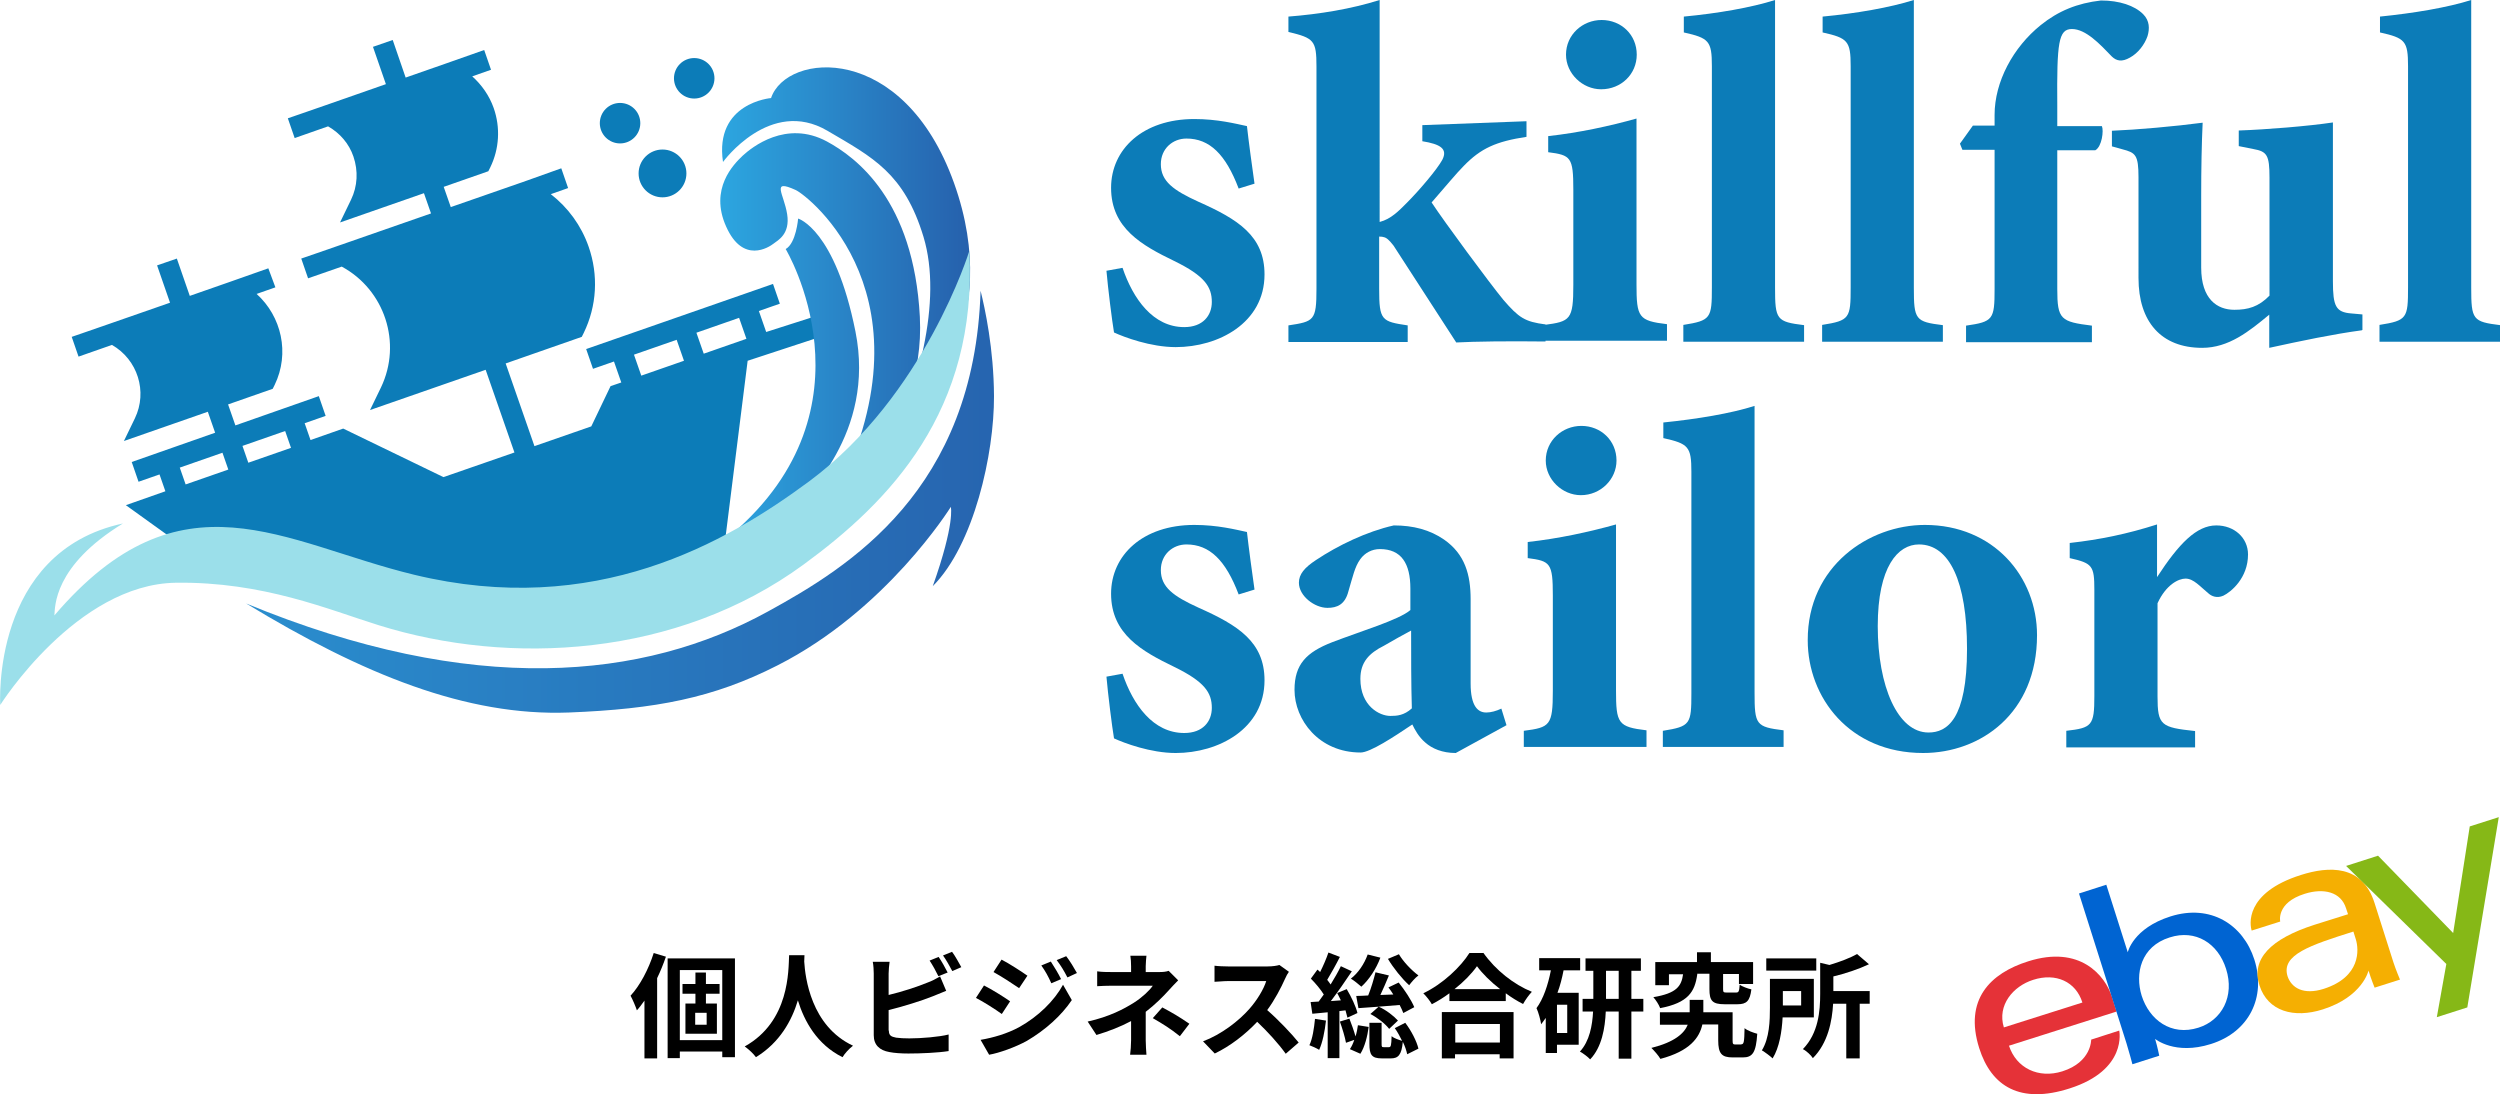 <?xml version="1.0" encoding="utf-8"?>
<!-- Generator: Adobe Illustrator 24.0.3, SVG Export Plug-In . SVG Version: 6.00 Build 0)  -->
<svg version="1.1" id="レイヤー_1" xmlns="http://www.w3.org/2000/svg" xmlns:xlink="http://www.w3.org/1999/xlink" x="0px"
	 y="0px" viewBox="0 0 1024.9 448.6" style="enable-background:new 0 0 1024.9 448.6;" xml:space="preserve">
<style type="text/css">
	.st0{fill:#0C7CB8;}
	.st1{fill-rule:evenodd;clip-rule:evenodd;fill:url(#SVGID_1_);}
	.st2{fill-rule:evenodd;clip-rule:evenodd;fill:#0C7CB8;}
	.st3{fill:#9BDFEA;}
	.st4{fill:url(#SVGID_2_);}
	.st5{fill:#E53238;}
	.st6{fill:#0064D2;}
	.st7{fill:#F5AF02;}
	.st8{fill:#86B817;}
</style>
<g>
	<g>
		<path class="st0" d="M159.4,246.1l10.9,5.3l1.7-0.6l43.5,6.3l80.6-26.3l10.4-82.9l41.7-13.7l-2.8-8.1l-31.3,10l-3-8.6l8.6-3
			l-2.8-8.1l-76.6,26.7l2.8,8.1l8.6-3l3,8.6l-4.4,1.5l-7.9,16.5l-23.3,8.1L207.3,149l31.2-10.9l0.8-1.6c5.4-11.1,6.1-23.7,2-35.4
			c-3-8.6-8.4-16-15.5-21.5l7.1-2.5l-2.8-8.1L216.1,74l-1.7,0.6l-29.6,10.3l-2.9-8.3l18.3-6.4l0.8-1.6c3.7-7.6,4.2-16.3,1.4-24.3
			c-1.8-5.1-4.9-9.5-8.8-13l7.7-2.7l-2.8-8.1l-13.9,4.9l-1.7,0.6l-16.6,5.8L161,16.4l-8.1,2.8l5.3,15.3l-24.6,8.6l-9.8,3.4l-5.8,2
			l2.8,8.1l13.7-4.8c4.9,2.8,8.6,7.1,10.4,12.4c2,5.9,1.7,12.1-1,17.7l-4.5,9.3l34.4-12l2.9,8.3l-37.6,13.1l-9.8,3.4l-5.8,2l2.8,8.1
			l13.8-4.8c17.6,9.5,24.8,31.3,16.1,49.5l-4.5,9.3l47.4-16.5l11.8,33.9l-29.1,10.1l-41.1-19.9l-13.4,4.7l-2.4-6.9l8.6-3l-2.8-8.1
			l-34.2,12l-3-8.6l18.3-6.4l0.8-1.6c6.3-13,2.8-28.1-7.4-37.3l7.7-2.7L110,110l-13.9,4.9l-1.7,0.6l-16.6,5.8l-5.3-15.3l-8.1,2.8
			l5.3,15.3l-24.7,8.6l-9.8,3.4l-5.8,2l2.8,8.1l13.7-4.8c10.5,6,14.7,19.1,9.4,30.1l-4.5,9.3l34.4-12l3,8.6l-34.2,12l2.8,8.1l8.6-3
			l2.4,6.9l-16.2,5.7L87.6,233l28.7,1.4L159.4,246.1z M73.7,191.7l17.5-6.1l2.4,6.9l-17.5,6.1L73.7,191.7z M119.3,183.6l-17.5,6.1
			l-2.4-6.9l17.5-6.1L119.3,183.6z M259.9,145.4l17.5-6.1l3,8.6l-17.5,6.1L259.9,145.4z M288.5,145l-3-8.6l17.5-6.1l3,8.6L288.5,145
			z"/>
	</g>
	<g>
		<g>
			<linearGradient id="SVGID_1_" gradientUnits="userSpaceOnUse" x1="295.373" y1="123.272" x2="397.724" y2="123.272">
				<stop  offset="0" style="stop-color:#2CA6E0"/>
				<stop  offset="1" style="stop-color:#2660AC"/>
			</linearGradient>
			<path class="st1" d="M391.1,75c-20.8-58-68.7-53.6-75-34.8c0,0-23.3,1.9-19.7,26.2c0,0,19.3-26.6,42.8-12.8
				c18.6,10.9,31.5,17.4,39.4,43.5c7.9,26.2-2,63.2-17.5,94.1c0,0,9.2-8.7,15.8-24C377,167.2,411.9,133,391.1,75z M377.1,129.9
				C374.6,82,351,64.5,339,58c-16.7-9-30.8,2.4-34.5,5.8c-3.7,3.5-13.8,13.6-6.8,29.1c6.9,15.5,17.6,8.4,19.4,7
				c1.8-1.4,6.9-3.9,5.6-12.1c-1.3-8.3-6.8-14.6,3.5-9.9c5.1,2.3,58.9,44.1,15.3,127.5C341.5,205.4,379.6,177.9,377.1,129.9z
				 M350.7,135.9c-8.4-42-23.5-46.3-23.5-46.3s-0.8,10.1-5.1,12.5c0,0,38.9,64.8-22.1,116.9c0,0,21.6-4.4,25.5-9.7
				C329.5,203.9,359.1,177.8,350.7,135.9z"/>
		</g>
	</g>
	<circle class="st2" cx="271.6" cy="71.1" r="9.8"/>
	<circle class="st2" cx="254.2" cy="50.5" r="8.3"/>
	<circle class="st2" cx="284.6" cy="32.1" r="8.3"/>
	<path class="st3" d="M331.9,197.2c-34.3,25.4-88,56.4-162.2,38.4c-53.6-13-95.5-44.1-147.4,16.7c0.3-3.4-0.5-20.2,28.1-37.7h0
		C-3.8,226.3,0.1,289,0.1,289s31.2-49.5,72-50.1c35.8-0.5,62.8,11.1,83.1,17.4c53.7,16.8,122.3,13.2,174.3-24.9
		c35-25.6,71.4-62.8,67.9-128.6C397.4,102.9,379.2,162,331.9,197.2z"/>
	<linearGradient id="SVGID_2_" gradientUnits="userSpaceOnUse" x1="-80.731" y1="205.741" x2="442.287" y2="205.741">
		<stop  offset="0" style="stop-color:#2CA6E0"/>
		<stop  offset="1" style="stop-color:#2660AC"/>
	</linearGradient>
	<path class="st4" d="M407.5,162.4c-0.1-19.5-3.7-35.9-5.5-43.2c-2.5,81.8-54,113.3-87.2,131.5c-50.9,28-120.9,35.1-213.9-3.3
		c47.9,29.1,90.5,46.3,132.3,44.7c35.5-1.4,59.2-5.9,85.5-19.3c44.8-22.7,70.9-64.7,71.1-65c0,0,1.8,6.6-7.4,32.5
		C399.3,223.4,407.6,186,407.5,162.4z"/>
</g>
<g>
	<g>
		<path class="st0" d="M507.8,77.3c-5.3-14-11.9-20.5-21.4-20.5c-5.6,0-10.5,4.1-10.5,10.5c0,7,5.1,10.7,15.4,15.4
			c16.2,7.2,27.1,14,27.1,29.8c0,19.9-18.9,29.8-36.4,29.8c-10.3,0-21.2-4.1-25.3-6c-0.8-4.7-2.5-18.3-3.1-25.3l6.6-1.2
			c4.3,12.7,12.5,24.3,25.3,24.3c7.6,0,11.3-4.7,11.3-10.3c0-6.2-2.9-10.7-15.4-16.8c-13.2-6.4-25.9-13.4-25.9-30
			c0-15.8,13-28.2,34.1-28.2c9.5,0,16.9,1.9,21.6,2.9c0.6,5.5,2.3,18.1,3.1,23.6L507.8,77.3z"/>
		<path class="st0" d="M633.6,140c-15.6-0.2-29.2,0-36.6,0.4c-0.6-1-24.9-38.4-25.7-39.7c-1.8-2.3-2.9-3.3-4.1-3.5
			c-0.6-0.2-1.4-0.2-1.8-0.2v21.4c0,13,1,13.4,11.7,15v6.8h-48.9v-6.8c10.5-1.6,11.5-1.9,11.5-15V27.3c0-10.7-1-11.7-11.5-14.2V6.8
			c12.7-1,25.7-3.1,37.4-6.8c0,8.2,0,16.2,0,24.2V91c4.7-1.2,8-4.7,11.1-7.8c5.1-5.1,12.5-13.8,14.6-17.7c2.3-4.5-0.8-6.4-8.2-7.6
			v-6.6l42.7-1.6v6.4c-12.5,1.9-18.7,4.7-25.7,11.9c-3.1,3.1-7.6,8.6-13.2,15c5.1,7.8,23.8,33.1,29.4,39.9c6.4,7.4,8.8,9,17.3,10.1
			V140z"/>
		<path class="st0" d="M633.1,140v-6.8c10.7-1.4,11.9-2.1,11.9-16.4v-39c0-13.4-1-14.2-10.3-15.4v-6.6c12.7-1.4,25.1-4.1,36.2-7.2
			c0,8.4,0,16.6,0,24.7v43.2c0,13.6,0.8,15,12.5,16.4v6.8h-50.3V140z M656.4,36.6c-7.6,0-14.4-6.4-14.4-14.2
			c0-8.2,6.8-14.2,14.6-14.2c8,0,14.4,6,14.4,14.2C671,30.4,664.6,36.6,656.4,36.6z"/>
		<path class="st0" d="M690.1,140v-6.8c11.3-1.8,11.7-2.7,11.7-15.4V27.1c0-10.3-1.2-11.5-11.5-13.8V6.8C704.1,5.5,718,3.1,727.7,0
			c0,9,0,17.9,0,27.1v90.8c0,13.2,0.6,14,11.9,15.4v6.8H690.1z"/>
		<path class="st0" d="M747,140v-6.8c11.3-1.8,11.7-2.7,11.7-15.4V27.1c0-10.3-1.2-11.5-11.5-13.8V6.8C761,5.5,774.8,3.1,784.6,0
			c0,9,0,17.9,0,27.1v90.8c0,13.2,0.6,14,11.9,15.4v6.8H747z"/>
		<path class="st0" d="M817.7,51.4v-4.3c0-13.6,7.6-27.7,18.9-36.8c7.2-5.8,15-9,24.7-10.1c7.6,0,13.8,2.1,17.3,5.6
			c2.7,2.7,2.7,6,1.8,9c-1.2,3.5-3.9,7-7.2,8.8c-3.3,1.9-5.5,1.4-7.4-0.4c-4.9-5.1-10.7-11.3-16.4-11.3c-5.5,0-6.2,5.5-6,31.2v8.6
			h18.3c0.8,1.9,0,8.4-2.7,9.9h-15.6v56.9c0,12.5,1.4,13.4,14.2,15v6.8H806v-6.8c11.1-1.6,11.7-2.5,11.7-15V61.4h-13.2l-1-2.5
			l5.3-7.4H817.7z"/>
		<path class="st0" d="M968.3,135.4c-11.9,1.6-24.7,4.3-38,7.2c0-4.5,0-9.2,0-13.6c-8.2,6.8-16.6,13.6-27.5,13.6
			c-16.8,0-26.1-10.7-26.1-28.6V72.7c0-9.2-1.2-10.1-6.6-11.5l-4.3-1.2v-6.4c10.1-0.4,25.9-1.8,37.2-3.3c-0.4,8.4-0.6,18.7-0.6,30.2
			v29.2c0,13,6.6,17.3,13.6,17.3c5.6,0,9.9-1.2,14.4-5.8V72.8c0-9.2-1-10.7-6.6-11.7l-6-1.2v-6.4c11.5-0.4,28.6-1.8,38.6-3.3v65.1
			c0,10.3,1.2,12.7,7.6,13.2l4.5,0.4v6.4H968.3z"/>
		<path class="st0" d="M975.5,140v-6.8c11.3-1.8,11.7-2.7,11.7-15.4V27.1c0-10.3-1.2-11.5-11.5-13.8V6.8c13.8-1.4,27.7-3.7,37.4-6.8
			c0,9,0,17.9,0,27.1v90.8c0,13.2,0.6,14,11.9,15.4v6.8H975.5z"/>
	</g>
	<g>
		<path class="st0" d="M507.8,243.7c-5.3-14-11.9-20.5-21.4-20.5c-5.6,0-10.5,4.1-10.5,10.5c0,7,5.1,10.7,15.4,15.4
			c16.2,7.2,27.1,14,27.1,29.8c0,19.9-18.9,29.8-36.4,29.8c-10.3,0-21.2-4.1-25.3-6c-0.8-4.7-2.5-18.3-3.1-25.3l6.6-1.2
			c4.3,12.7,12.5,24.3,25.3,24.3c7.6,0,11.3-4.7,11.3-10.3c0-6.2-2.9-10.7-15.4-16.8c-13.2-6.4-25.9-13.4-25.9-30
			c0-15.8,13-28.2,34.1-28.2c9.5,0,16.9,1.9,21.6,2.9c0.6,5.5,2.3,18.1,3.1,23.6L507.8,243.7z"/>
		<path class="st0" d="M596.8,308.7c-5.5,0-9.7-1.8-12.5-4.3c-2.7-2.3-4.3-5.3-5.3-7.4c-7.6,5.1-17.3,11.5-21.2,11.5
			c-17.1,0-27.1-13.4-27.1-25.7c0-10.5,4.9-15.4,15.4-19.5c11.7-4.5,27.5-9.2,32.1-13.2v-8.8c0-10.3-3.7-16.2-12.5-16.2
			c-3.3,0-6.2,1.6-8,4.1c-2.3,3.1-3.1,7.2-4.9,13.2c-1.4,5.5-4.7,6.8-8.6,6.8c-5.3,0-11.7-4.9-11.7-10.3c0-3.5,2.3-6.2,7-9.3
			c9-6,20.8-11.7,31.9-14.2c8,0,14.8,1.8,20.6,5.8c8.6,6,10.9,14.4,10.9,24.5v34.5c0,9.5,3.1,11.9,6.4,11.9c1.9,0,4.1-0.6,6.2-1.6
			l2.1,6.8L596.8,308.7z M578.5,258.5c-3.5,1.9-7.2,3.9-11.1,6.2c-6.2,3.1-9.7,6.8-9.7,13.6c0,11.1,7.8,15.2,12.3,15.2
			c2.7,0,5.6-0.2,8.8-3.1C578.5,280.9,578.5,267.8,578.5,258.5z"/>
		<path class="st0" d="M624.7,306.4v-6.8c10.7-1.4,11.9-2.1,11.9-16.4v-39c0-13.4-1-14.2-10.3-15.4v-6.6c12.7-1.4,25.1-4.1,36.2-7.2
			c0,8.4,0,16.6,0,24.7V283c0,13.6,0.8,15,12.5,16.4v6.8h-50.3V306.4z M648.1,203c-7.6,0-14.4-6.4-14.4-14.2
			c0-8.2,6.8-14.2,14.6-14.2c8,0,14.4,6,14.4,14.2C662.7,196.5,656.2,203,648.1,203z"/>
		<path class="st0" d="M681.7,306.4v-6.8c11.3-1.8,11.7-2.7,11.7-15.4v-90.8c0-10.3-1.2-11.5-11.5-13.8v-6.4
			c13.8-1.4,27.7-3.7,37.4-6.8c0,9,0,17.9,0,27.1V284c0,13.2,0.6,14,11.9,15.4v6.8h-49.5V306.4z"/>
		<path class="st0" d="M789.1,215.2c28.2,0,46,21.2,46,45.2c0,32.1-23.2,48.3-46.7,48.3c-30.2,0-47.3-22.8-47.3-46.2
			C741,232,766.3,215.2,789.1,215.2z M786.7,223.2c-8.6,0-16.9,9-16.9,33.5c0,24.7,8.2,43.6,20.8,43.6c7.6,0,15.8-5.3,15.8-34.3
			C806.4,238.4,799.2,223.2,786.7,223.2z"/>
		<path class="st0" d="M899.9,306.4h-52.8v-6.8c10.5-1.2,11.5-2.1,11.5-14.2v-43.6c0-9.9-0.8-10.9-10.1-13v-6.2
			c12.5-1.4,23.6-3.7,35.8-7.6c0,6.6,0,15.2,0,21.6c9-13.8,16.2-21.2,24.3-21.2c7.4,0,13,5.1,13,11.9c0,9.7-7,15.4-10.1,16.9
			c-2.7,1.2-4.9,0.2-6.2-1c-3.3-2.7-6-6-9.3-6c-2.9,0-8,2.5-11.5,10.1v38.2c0,11.9,1.4,12.7,15.4,14.2L899.9,306.4L899.9,306.4z"/>
	</g>
</g>
<g>
	<path d="M273,392.2c-1,2.9-2.2,5.9-3.6,8.8v32.9h-5.2v-23.7c-1,1.4-2,2.8-3.1,4c-0.4-1.3-1.8-4.6-2.6-6c3.9-4.2,7.4-10.9,9.5-17.5
		L273,392.2z M301.3,392.9v40.5h-5.2v-2.3h-17.4v2.7h-5v-40.9H301.3z M296.1,426.4v-28.7h-17.4v28.7H296.1z M289.4,407.4v4h4.5v12.4
		H281v-12.4h4.1v-4h-5.3v-4h5.3v-4.7h4.3v4.7h5.6v4H289.4z M289.7,415.2H285v4.9h4.7V415.2z"/>
	<path d="M329.8,391.6c0,0.7-0.1,1.7-0.1,2.6c0.4,6.4,2.7,26.4,20,34.5c-1.7,1.3-3.4,3.2-4.3,4.7c-10.5-5.2-15.7-14.8-18.3-23.3
		c-2.5,8.3-7.4,17.3-17.2,23.3c-1-1.4-2.8-3.1-4.6-4.4c18.5-10.3,17.9-31.3,18.2-37.4H329.8z"/>
	<path d="M364.4,422.5c0,2,0.9,2.5,3,2.9c1.4,0.2,3.3,0.3,5.4,0.3c4.8,0,12.3-0.6,16.1-1.6v6.8c-4.4,0.7-11.4,1-16.5,1
		c-3,0-5.8-0.2-7.8-0.6c-4-0.7-6.4-2.9-6.4-6.9v-25.3c0-1-0.1-3.4-0.4-4.8h6.9c-0.2,1.4-0.4,3.5-0.4,4.8v8.8
		c5.5-1.3,11.9-3.4,16-5.1c1.7-0.6,3.2-1.4,5.1-2.5l2.5,5.9c-1.8,0.7-3.9,1.6-5.4,2.2c-4.7,1.9-12.2,4.2-18.2,5.7V422.5z
		 M384.7,400.2c-0.9-1.9-2.4-4.6-3.6-6.4l3.7-1.5c1.2,1.7,2.8,4.6,3.7,6.4L384.7,400.2z M390.3,390.2c1.3,1.7,2.9,4.7,3.8,6.3
		l-3.7,1.6c-1-1.9-2.5-4.6-3.8-6.4L390.3,390.2z"/>
	<path d="M414.1,410.5l-3.4,5.2c-2.6-1.9-7.5-5-10.6-6.6l3.3-5.1C406.6,405.6,411.7,408.8,414.1,410.5z M417.8,421.1
		c7.9-4.4,14.4-10.8,18-17.4l3.6,6.3c-4.3,6.4-10.9,12.3-18.4,16.7c-4.7,2.6-11.4,5-15.5,5.7l-3.5-6.1
		C407.2,425.4,412.8,423.8,417.8,421.1z M421.2,400l-3.4,5.1c-2.6-1.8-7.4-4.9-10.5-6.6l3.3-5.1C413.7,395,418.8,398.3,421.2,400z
		 M435,401.4l-4,1.7c-1.3-2.9-2.4-4.9-4.1-7.3l3.9-1.6C432.1,396.2,434,399.3,435,401.4z M441.5,398.9l-3.9,1.8
		c-1.5-2.9-2.6-4.7-4.4-7.1l3.9-1.6C438.6,393.9,440.4,396.9,441.5,398.9z"/>
	<path d="M483,401.9c-1.2,1.2-2.6,2.7-3.6,3.8c-2.4,2.7-5.9,6.2-9.7,9.1c0,3.7,0,8.8,0,11.7c0,1.9,0.2,4.5,0.3,5.9h-6.7
		c0.2-1.3,0.4-4.1,0.4-5.9v-7.9c-4.3,2.3-9.2,4.2-14.2,5.7l-3.6-5.5c9-2,14.9-5.2,18.9-7.7c3.6-2.3,6.4-5,7.8-7h-16.8
		c-1.7,0-4.6,0.1-6,0.2v-6.1c1.8,0.3,4.3,0.3,5.9,0.3h8v-2.4c0-1.4-0.1-3.1-0.3-4.3h6.6c-0.1,1.1-0.3,2.8-0.3,4.3v2.4h5.6
		c1.4,0,2.7-0.1,3.8-0.5L483,401.9z M476.5,413c4.3,2.3,6.7,3.7,11.1,6.7l-3.9,5.1c-4-3.2-7.1-5.1-11.1-7.4L476.5,413z"/>
	<path d="M528.4,398.4c-0.4,0.5-1.2,1.9-1.6,2.9c-1.6,3.6-4.2,8.6-7.3,12.8c4.6,4,10.2,9.9,12.9,13.3l-5.3,4.6
		c-3-4.2-7.3-8.9-11.7-13.1c-4.9,5.2-11.1,10-17.4,13l-4.8-5c7.5-2.8,14.7-8.4,19-13.3c3.1-3.5,5.9-8.1,6.9-11.4h-15.7
		c-1.9,0-4.5,0.3-5.5,0.3v-6.6c1.3,0.2,4.1,0.3,5.5,0.3h16.3c2,0,3.9-0.3,4.8-0.6L528.4,398.4z"/>
	<path d="M543.6,418.4c-0.5,4.4-1.4,9-2.8,12c-0.9-0.6-2.9-1.5-4-1.9c1.3-2.7,1.9-6.9,2.3-10.8L543.6,418.4z M549.1,414.5v19.3h-4.8
		V415l-6.3,0.6l-0.7-4.8l3.3-0.2c0.7-0.9,1.4-1.9,2.1-2.9c-1.3-2.1-3.4-4.6-5.3-6.5l2.7-3.7c0.4,0.3,0.7,0.6,1.1,1
		c1.3-2.6,2.6-5.6,3.4-8l4.7,1.8c-1.6,3.2-3.6,6.7-5.2,9.4c0.5,0.6,1,1.3,1.4,1.9c1.6-2.6,3.1-5.2,4.2-7.5l4.5,2.1
		c-2.6,3.9-5.7,8.4-8.6,12.2l4.1-0.3c-0.5-1.1-1-2-1.5-3l3.9-1.6c1.9,3.2,3.8,7.2,4.4,9.8l-4.1,1.9c-0.2-0.9-0.5-1.9-0.8-3
		L549.1,414.5z M553.2,417.6c0.9,2.3,1.9,5.1,2.5,7.3c0.5-1.5,0.8-3.2,1-4.6l4.4,0.7c-0.5,3.8-1.6,8.2-3.4,11l-4.3-1.9
		c0.7-1,1.3-2.3,1.8-3.8l-3.4,1.2c-0.4-2.3-1.5-5.9-2.5-8.7L553.2,417.6z M565.9,392.6c-1.7,4.6-4.7,9.1-7.8,11.9
		c-1-0.9-3.1-2.6-4.3-3.3c3-2.3,5.5-6,6.9-9.9L565.9,392.6z M575.3,415.3c-0.3-0.9-0.9-2.1-1.5-3.3c-6,0.5-12.2,1-16.9,1.3l-0.9-5
		c1.4,0,3.1-0.1,4.9-0.2c1.2-2.9,2.3-6.7,3-9.5l5.5,1.3c-1.1,2.6-2.3,5.5-3.5,8l5.3-0.2c-0.6-1-1.3-2-2-2.9l4.2-2
		c2.5,3.1,5.2,7.2,6.4,10.1L575.3,415.3z M576.1,419.3c2.5,3.3,4.7,7.6,5.4,10.6l-4.6,2.3c-0.3-1.4-0.9-3.3-1.8-5.1
		c-0.5,5.4-1.9,6.8-4.9,6.8h-3.7c-4.2,0-5.1-1.5-5.1-6v-8.6h5v8.6c0,1.3,0.1,1.4,0.9,1.4h2.1c0.8,0,1-0.6,1.1-4.5
		c0.9,0.8,2.9,1.5,4.3,1.9c-0.9-1.8-1.9-3.7-3-5.2L576.1,419.3z M565.2,412.7c3,1.3,6.2,3.8,7.9,5.7l-3.6,3.4
		c-1.6-2.1-4.8-4.6-7.7-6.1L565.2,412.7z M573.5,391.2c1.8,3.1,5.2,6.6,8,8.7c-1.3,0.9-2.9,2.8-3.8,4c-2.9-2.6-6.5-7.1-8.7-10.8
		L573.5,391.2z"/>
	<path d="M608.1,390.6c5,7.1,12.5,13,19.9,16c-1.3,1.4-2.6,3.2-3.6,5c-2.4-1.2-4.8-2.7-7.1-4.4v3.2h-23.1v-3.2
		c-2.3,1.7-4.7,3.2-7.2,4.5c-0.7-1.3-2.3-3.3-3.5-4.5c8-3.8,15.4-10.9,18.9-16.5H608.1z M591.1,414.9h29.4v19h-5.7v-1.7h-18.3v1.7
		h-5.4V414.9z M615,405.5c-3.9-3-7.3-6.4-9.5-9.4c-2.2,3.1-5.4,6.4-9.2,9.4H615z M596.6,419.8v7.6h18.3v-7.6H596.6z"/>
	<path d="M641,397.8c-0.6,3.1-1.4,6.3-2.5,9.2h8.7v21.3h-8.9v3.4h-4.6v-14.4c-0.6,0.9-1.3,1.8-1.9,2.6c-0.2-1.5-1.1-5-1.9-6.6
		c2.8-3.8,4.7-9.4,5.9-15.5H631v-5h16.8v5H641z M642.5,411.9h-4.2v11.6h4.2V411.9z M673.7,414.7h-4.9v19.3h-5.2v-19.3h-5.3
		c-0.3,6.8-1.6,14.6-6.4,19.6c-0.9-1-2.9-2.5-4.2-3.2c4-4.3,5.1-10.8,5.4-16.4h-4.3v-5.2h4.4V398H650v-5.1h22.7v5.1h-3.9v11.5h4.9
		V414.7z M663.6,409.5V398h-5.2v11.5H663.6z"/>
	<path d="M713.9,428.1c1,0,1.2-0.8,1.3-6.6c1.1,1,3.7,1.9,5.2,2.3c-0.5,7.7-1.9,9.7-5.9,9.7h-4.2c-4.5,0-5.9-1.6-5.9-7v-6.5h-6.5
		c-1.2,5.4-5.1,10.9-17.2,14.1c-0.8-1.4-2.5-3.3-3.7-4.5c9.6-2.4,13.5-6,14.9-9.5h-11.4V415h12.2v-5.1h5.6v5.1h12v11.6
		c0,1.4,0.2,1.6,1.2,1.6H713.9z M695.8,399.5c-1,7.1-3.7,11.6-15.2,13.8c-0.5-1.4-1.8-3.4-2.8-4.5c9.6-1.6,11.5-4.5,12.2-9.4h-5.8
		v4.5h-5.6v-9.5h17.1v-4h5.7v4h17.3v9h-5.8v-4.1h-6.5v6.2c0,1.3,0.2,1.4,1.6,1.4h3.7c1.1,0,1.3-0.4,1.5-3.2c1,0.7,3.3,1.6,4.8,1.9
		c-0.6,4.8-2,6.1-5.7,6.1H707c-5.1,0-6.2-1.5-6.2-6.2v-6.3H695.8z"/>
	<path d="M730.8,417.1c-0.3,5.7-1.3,12.3-4.1,16.8c-0.9-0.9-3.2-2.6-4.4-3.3c3.1-5,3.3-12.2,3.3-17.5v-11.8h18v15.8H730.8z
		 M744.6,397.9h-20.5v-5h20.5V397.9z M730.9,406.3v5.9h7.5v-5.9H730.9z M766.5,411.5h-4.1v22.4h-5.5v-22.4h-5.4
		c-0.4,7.1-2.1,16.1-8.3,22.3c-0.7-1.2-2.8-3.1-4.1-3.7c6.4-6.5,7.1-15.7,7.1-22.6v-12.8l3.8,0.9c4.3-1.3,8.6-2.9,11.3-4.5l4.9,4.2
		c-4.2,2-9.6,3.8-14.6,5v6h14.9V411.5z"/>
</g>
<g>
	<path class="st5" d="M831.5,394.1c-15.6,4.9-26.4,15.7-20.1,35.6c5,15.8,16.9,23,37.1,16.5c23.8-7.6,20.3-23.7,20.3-23.7l-11.5,3.7
		c0,0,0.2,9.2-11.8,13c-9.8,3.1-18.9-1.3-21.9-10.5l44.1-14l-1.8-5.8C863,399.7,852.6,387.4,831.5,394.1L831.5,394.1z M833.5,401.7
		c9.3-3,17.5,0.7,20.2,9.3l-32.2,10.2C818.7,412.1,825.3,404.3,833.5,401.7z"/>
	<path class="st6" d="M852.3,366.3l19.5,61.5c1.1,3.5,2.4,8.5,2.4,8.5l11-3.5c0,0-0.7-3.6-1.7-6.9c0,0,8.1,6.8,22.9,2.1
		c15.6-4.9,22.7-19.1,17.8-34.6c-4.6-14.4-18-22.9-34.4-17.7c-15.4,4.9-17.5,14.7-17.5,14.7l-8.8-27.7L852.3,366.3z M889.5,384.3
		c10.6-3.4,19.8,2.4,23.1,12.9c3.6,11.3-1.8,21.1-11.3,24.1c-11.3,3.6-20.2-3.3-23.3-13.1C875.2,399.2,877.6,388,889.5,384.3
		L889.5,384.3z"/>
	<path class="st7" d="M943.3,358.7c-23.4,7.4-20.9,20.7-20.2,22.8l11.7-3.7c0,0-1.8-7.7,10.1-11.4c7.7-2.4,14.8-0.8,16.9,6l0.8,2.4
		l-13.7,4.3c-18.1,5.8-26.1,14.1-22.6,24.9c3.4,10.6,14.1,13.6,26,9.8c16.3-5.2,18.7-15.9,18.7-15.9c1.1,3.6,2.5,7,2.5,7l10.4-3.3
		c0,0-1.8-4.3-2.7-7.1l-7.7-24.2C968.5,354.3,954.6,355.1,943.3,358.7z M964.8,381.9l1,3.2c1.3,4.2,2.1,15.4-13.2,20.3
		c-8.3,2.6-13.2-0.4-14.8-5.2C935.1,391.4,947.1,387.5,964.8,381.9L964.8,381.9z"/>
	<path class="st8" d="M961.8,355l13.1-4.2l30.8,31.7l6.8-43.7l11.9-3.8l-12.9,78l-12.5,4l3.9-21.8L961.8,355L961.8,355z"/>
</g>
<g>
</g>
<g>
</g>
<g>
</g>
<g>
</g>
<g>
</g>
<g>
</g>
<g>
</g>
<g>
</g>
<g>
</g>
<g>
</g>
<g>
</g>
<g>
</g>
<g>
</g>
<g>
</g>
<g>
</g>
</svg>
